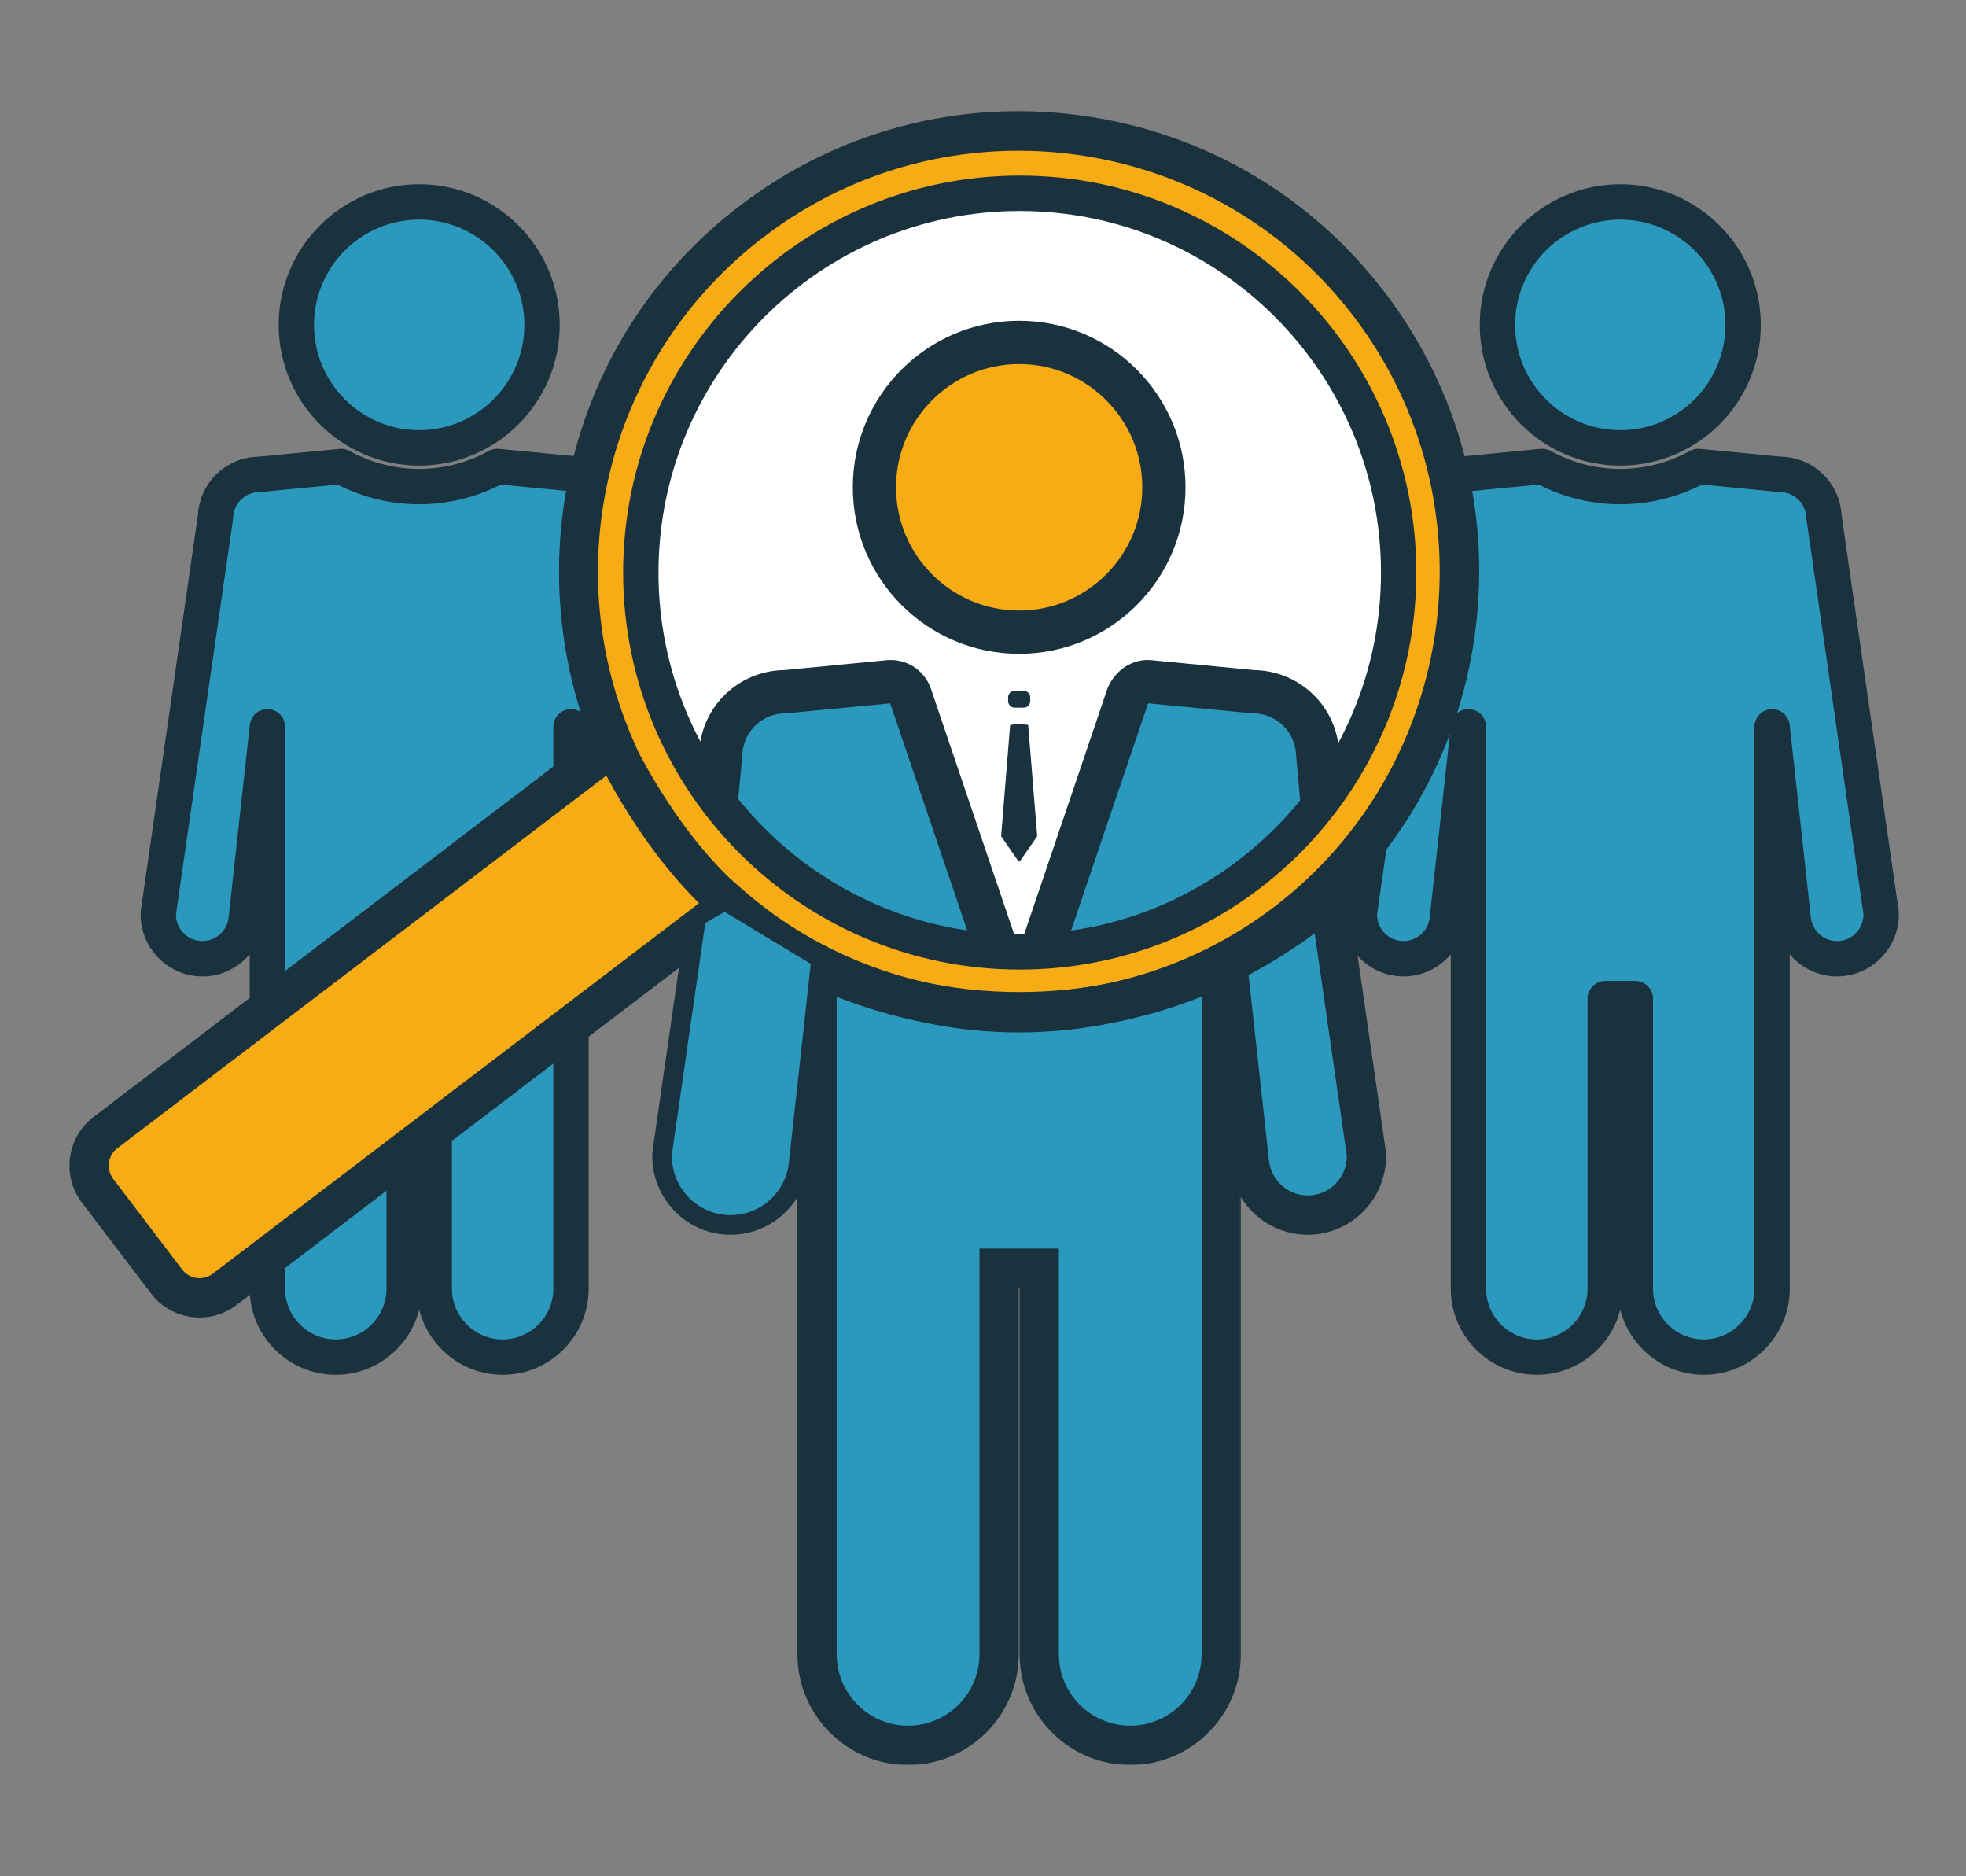 <svg width="566" height="540" viewBox="0 0 566 540" fill="none" xmlns="http://www.w3.org/2000/svg">
<rect x="0" y="0" width="566" height="540" fill="#808080" stroke="none"/>
<path d="M394.271 87.722C351.848 31.954 272.285 21.157 216.562 63.61C169.345 99.584 154.4 162.243 176.74 214.463L30.338 326.006C25.126 329.974 24.106 337.496 28.074 342.716L47.964 368.858C51.93 374.078 59.444 375.098 64.659 371.127L210.088 260.329C254.496 299.105 321.452 302.7 370.181 265.577C425.904 223.118 436.691 143.489 394.271 87.722Z" fill="#F7AB15"/>
<path fill-rule="evenodd" clip-rule="evenodd" d="M401.567 163.575C401.567 104.279 353.539 56.206 294.285 56.206C235.038 56.206 187.007 104.279 187.007 163.575C187.007 222.871 235.038 270.945 294.285 270.945C353.539 270.945 401.567 222.871 401.567 163.575Z" fill="white"/>
<path d="M287.052 273.798L262.156 200.371C261.351 197.868 259.016 196.193 256.419 196.193C256.229 196.193 256.037 196.202 255.839 196.221L226.095 199.095C216.199 199.106 207.932 206.911 207.5 216.9V216.911L206.251 230.261L225.498 250.121L251.144 268.611L287.052 273.798Z" fill="#2B98BE"/>
<path d="M380.586 230.664L379.321 216.91V216.899C378.889 206.91 370.619 199.105 360.724 199.094L330.845 196.206C328.141 195.95 325.748 197.873 324.659 200.359L299.767 273.813L325.46 269.245L358.141 252.807L380.586 230.664Z" fill="#2B98BE"/>
<path d="M76.972 290.475V209.199L70.963 263.806L70.872 264.639C70.105 271.619 63.834 276.647 56.87 275.879C50.201 275.14 45.314 269.312 45.583 262.706L62.055 148.693V148.682C62.349 141.864 67.99 136.534 74.745 136.528L98.232 134.262C104.888 137.948 112.542 140.052 120.68 140.052C128.82 140.052 136.475 137.948 143.133 134.262L166.618 136.528C167.652 136.528 168.661 136.655 169.632 136.894C169.747 136.922 169.863 136.955 169.976 136.99L168.119 150.156L171.849 192.752L169.516 213.756L165.883 222.739L164.39 209.199V223.872L76.972 290.475Z" fill="#2B98BE"/>
<path d="M120.68 128.916C101.147 128.916 85.314 113.066 85.314 93.517C85.314 73.968 101.147 58.118 120.68 58.118C140.215 58.118 156.048 73.968 156.048 93.517C156.048 113.066 140.215 128.916 120.68 128.916Z" fill="#2B98BE"/>
<path d="M164.39 295.142V370.907C164.39 381.746 155.534 390.61 144.703 390.61C139.288 390.61 134.371 388.39 130.798 384.823C127.234 381.253 125.014 376.325 125.014 370.907V325.139L164.39 295.142Z" fill="#2B98BE"/>
<path d="M192.698 241.361V241.359L192.679 241.253L192.698 241.361Z" fill="#2B98BE"/>
<path d="M76.972 361.748V370.907C76.972 376.325 79.189 381.253 82.753 384.823C86.32 388.39 91.243 390.61 96.659 390.61C107.484 390.61 116.345 381.745 116.345 370.907V331.751L76.972 361.748Z" fill="#2B98BE"/>
<path d="M376.232 263.23C369.01 268.728 361.369 273.448 353.402 277.361L359.587 333.574L359.711 334.691C360.737 343.97 369.076 350.662 378.347 349.638C387.222 348.665 393.732 340.909 393.369 332.114L382.662 258.01C380.58 259.803 378.44 261.55 376.232 263.23Z" fill="#2B98BE"/>
<path d="M466.469 128.916C485.999 128.916 501.838 113.066 501.838 93.517C501.838 73.968 485.999 58.118 466.469 58.118C446.931 58.118 431.098 73.968 431.098 93.517C431.098 113.066 446.931 128.916 466.469 128.916Z" fill="#2B98BE"/>
<path d="M394.469 241.253L391.37 262.706C391.097 269.312 395.99 275.14 402.657 275.879C409.623 276.647 415.888 271.619 416.656 264.639L416.749 263.806L422.759 209.199V370.907C422.759 381.746 431.612 390.61 442.442 390.61C447.86 390.61 452.775 388.391 456.348 384.823C459.918 381.254 462.134 376.325 462.134 370.907V287.436H470.8V370.907C470.8 381.746 479.662 390.61 490.49 390.61C495.905 390.61 500.825 388.391 504.395 384.823C507.962 381.254 510.176 376.325 510.176 370.907V209.199L516.183 263.806L516.274 264.639C517.046 271.619 523.311 276.647 530.275 275.879C536.945 275.14 541.832 269.312 541.565 262.706L525.091 148.693V148.682C524.802 141.864 519.159 136.534 512.404 136.528L488.917 134.262C482.264 137.948 474.604 140.052 466.469 140.052C458.331 140.052 450.674 137.948 444.013 134.262L420.531 136.528C419.37 136.528 418.248 136.688 417.176 136.99L419.062 165.91L416.727 191.586L406.235 226.594L394.469 241.253Z" fill="#2B98BE"/>
<path d="M293.507 291.199C293.507 291.199 293.507 291.199 293.504 291.199C272.927 291.199 253.136 286.707 235.229 278.3V476.135C235.229 490.561 247.019 502.359 261.433 502.359C275.845 502.359 287.638 490.561 287.638 476.135V365.03H299.183V476.135C299.183 490.561 310.977 502.359 325.385 502.359C339.797 502.359 351.59 490.561 351.59 476.135V278.239C333.554 286.765 313.878 291.199 293.507 291.199Z" fill="#2B98BE"/>
<path d="M293.229 43.382C267.646 43.382 241.871 51.44 219.987 68.115C175.713 101.847 160.066 161.11 181.937 212.24L183.672 216.291L33.763 330.508C32.443 331.509 31.59 332.983 31.364 334.655C31.139 336.319 31.568 337.966 32.575 339.287L52.462 365.436C53.466 366.756 54.937 367.609 56.604 367.834C58.273 368.06 59.915 367.631 61.235 366.624L210.33 253.032L213.804 256.06C236.398 275.791 264.844 285.752 293.356 285.752C319.203 285.752 345.094 277.576 366.758 261.074C419.913 220.576 430.24 144.344 389.775 91.145C365.969 59.847 329.791 43.382 293.229 43.382ZM57.495 379.21C56.697 379.21 55.891 379.157 55.086 379.045C50.427 378.409 46.301 376.011 43.466 372.287L23.578 346.14C20.746 342.414 19.533 337.799 20.163 333.131C20.795 328.47 23.193 324.339 26.915 321.503L169.871 212.59C159.929 186.951 158.218 158.349 165.094 131.539C172.566 102.411 189.178 77.364 213.138 59.108C241.29 37.658 276.101 28.47 311.164 33.225C346.222 37.983 377.335 56.118 398.766 84.292C420.196 112.468 429.384 147.312 424.632 182.4C419.879 217.493 401.758 248.624 373.609 270.073C349.192 288.673 318.903 298.258 288.295 297.064C259.654 295.953 232.003 285.513 209.912 267.57L68.083 375.629C65.006 377.972 61.315 379.21 57.495 379.21Z" fill="#1A323D"/>
<path d="M338.597 140.258C338.597 115.277 318.366 95.03 293.41 95.03C268.449 95.03 248.218 115.277 248.218 140.258C248.218 165.236 268.449 185.484 293.41 185.484C318.366 185.484 338.597 165.236 338.597 140.258Z" fill="#F7AB15"/>
<path d="M293.41 92.326C266.961 92.326 245.52 113.789 245.52 140.257C245.52 166.732 266.961 188.189 293.41 188.189C319.86 188.189 341.301 166.732 341.301 140.257C341.301 113.789 319.86 92.326 293.41 92.326ZM293.41 104.782C312.954 104.782 328.858 120.695 328.858 140.257C328.858 159.817 312.954 175.733 293.41 175.733C273.861 175.733 257.962 159.817 257.962 140.257C257.962 120.695 273.861 104.782 293.41 104.782Z" fill="#1A323D"/>
<path d="M294.725 203.679C295.754 203.679 296.59 202.834 296.59 201.808V200.711C296.59 199.68 295.754 198.835 294.725 198.835H292.096C291.07 198.835 290.231 199.68 290.231 200.711V201.808C290.231 202.834 291.07 203.679 292.096 203.679H294.725Z" fill="#1A323D"/>
<path d="M288.276 240.791L293.163 247.835C293.287 248.005 293.537 248.005 293.658 247.835L298.545 240.791C298.584 240.731 298.603 240.665 298.598 240.596L296.015 208.828C296.01 208.751 295.971 208.679 295.916 208.624L293.609 208.407C293.493 208.305 293.328 208.305 293.213 208.407L290.905 208.624C290.845 208.679 290.809 208.751 290.801 208.828L288.224 240.596C288.218 240.665 288.237 240.731 288.276 240.791Z" fill="#1A323D"/>
<path d="M281.159 275.797L256.282 202.436L226.401 205.321H226.104C219.484 205.327 214.068 210.47 213.722 217.049L213.697 217.497L212.448 230.838L200.056 229.681L201.291 216.49C201.931 203.355 212.627 193.047 225.773 192.868L255.311 190.013C255.719 189.98 256.071 189.964 256.42 189.964C261.742 189.964 266.409 193.355 268.062 198.41L292.946 271.793L281.159 275.797Z" fill="#1A323D"/>
<path d="M305.66 275.81L293.87 271.808L318.853 198.112L318.955 197.873C321.229 192.669 326.24 189.515 331.441 190.007L361.045 192.867C374.194 193.046 384.89 203.354 385.534 216.495L386.782 230.095L374.389 231.239L373.1 217.048C372.753 210.469 367.335 205.326 360.712 205.32H360.418L330.624 202.444C330.564 202.504 330.501 202.592 330.437 202.705L305.66 275.81Z" fill="#1A323D"/>
<path d="M359.45 280.632L365.333 334.072C366.007 340.236 371.576 344.694 377.729 344.02C383.485 343.385 387.83 338.396 387.726 332.604L378.485 268.616C372.451 273.118 366.068 277.15 359.45 280.632ZM376.483 355.401C365.146 355.401 355.363 346.842 354.093 335.313L347.349 274.031L350.911 272.285C358.579 268.517 365.946 263.96 372.808 258.729C374.822 257.197 376.895 255.511 378.983 253.718L386.785 247.007L399.008 331.594L399.019 331.883C399.5 343.704 390.693 353.973 378.966 355.266C378.133 355.357 377.302 355.401 376.483 355.401Z" fill="#1A323D"/>
<path d="M210.331 355.401C209.514 355.401 208.689 355.357 207.855 355.266C196.131 353.973 187.322 343.704 187.803 331.883L187.811 331.594L197.448 264.886L208.634 266.501L199.09 332.604C198.988 338.396 203.334 343.385 209.093 344.02C215.251 344.694 220.812 340.236 221.491 334.072L221.615 332.945L227.792 276.809L239.03 278.046L232.726 335.315C231.455 346.842 221.664 355.401 210.331 355.401Z" fill="#1A323D"/>
<mask id="mask0_1382_17340" style="mask-type:luminance" maskUnits="userSpaceOnUse" x="228" y="268" width="130" height="240">
<path d="M228.947 268.632H357.792V508H228.947V268.632Z" fill="white"/>
</mask>
<g mask="url(#mask0_1382_17340)">
<path d="M281.983 359.372H304.837V476.135C304.837 487.477 314.054 496.702 325.385 496.702C336.721 496.702 345.938 487.477 345.938 476.135V286.867C329.32 293.5 311.727 296.856 293.506 296.856H293.504C275.201 296.856 257.541 293.509 240.88 286.902V476.135C240.88 487.477 250.099 496.702 261.433 496.702C272.764 496.702 281.983 487.477 281.983 476.135V359.372ZM325.385 508.016C307.819 508.016 293.531 493.718 293.531 476.135V370.69H293.289V476.135C293.289 493.718 278.993 508.016 261.433 508.016C243.867 508.016 229.576 493.718 229.576 476.135V269.394L237.632 273.179C255.099 281.383 273.9 285.541 293.504 285.541L293.506 291.198V285.541C313.02 285.541 331.746 281.361 349.177 273.124L357.244 269.306V476.135C357.244 493.718 342.954 508.016 325.385 508.016Z" fill="#1A323D"/>
</g>
<path d="M209.217 267.087C185.251 247.901 171.417 217.054 170.839 215.75L181.175 211.166C181.304 211.454 194.511 240.825 216.277 258.253L209.217 267.087Z" fill="#1A323D"/>
<path d="M293.575 60.72C236.226 60.72 189.571 107.412 189.571 164.807C189.571 222.203 236.226 268.894 293.575 268.894C350.921 268.894 397.577 222.203 397.577 164.807C397.577 107.412 350.921 60.72 293.575 60.72ZM293.575 279.078C230.616 279.078 179.397 227.816 179.397 164.807C179.397 101.798 230.616 50.539 293.575 50.539C356.532 50.539 407.75 101.798 407.75 164.807C407.75 227.816 356.532 279.078 293.575 279.078Z" fill="#1A323D"/>
<path d="M466.469 63.211C449.77 63.211 436.189 76.803 436.189 93.516C436.189 110.227 449.77 123.819 466.469 123.819C483.166 123.819 496.747 110.227 496.747 93.516C496.747 76.803 483.166 63.211 466.469 63.211ZM466.469 134.003C444.162 134.003 426.013 115.843 426.013 93.516C426.013 71.19 444.162 53.027 466.469 53.027C488.774 53.027 506.923 71.19 506.923 93.516C506.923 115.843 488.774 134.003 466.469 134.003Z" fill="#1A323D"/>
<path d="M490.49 395.7C478.922 395.7 469.181 387.727 466.469 376.979C465.385 381.27 463.16 385.203 459.945 388.423C455.251 393.118 449.032 395.7 442.443 395.7C428.785 395.7 417.674 384.578 417.674 370.907V274.683C416.923 275.571 416.087 276.393 415.163 277.131C411.458 280.106 406.821 281.459 402.099 280.94C392.85 279.914 385.905 271.82 386.288 262.496C386.293 262.323 386.31 262.153 386.337 261.977L389.434 240.522L399.505 241.979L396.447 263.143C396.4 267.037 399.335 270.39 403.215 270.819C405.229 271.036 407.217 270.461 408.796 269.191C410.385 267.92 411.376 266.107 411.598 264.086L411.697 263.22L417.701 208.64C417.998 205.953 420.317 203.957 423.037 204.116C425.735 204.265 427.841 206.492 427.841 209.199V370.907C427.841 378.965 434.393 385.519 442.443 385.519C446.318 385.519 449.978 383.993 452.753 381.22C455.523 378.453 457.044 374.79 457.044 370.907V287.436C457.044 284.62 459.321 282.342 462.135 282.342H470.801C473.612 282.342 475.892 284.62 475.892 287.436V370.907C475.892 378.965 482.437 385.519 490.49 385.519C494.368 385.519 498.028 383.993 500.798 381.22C503.568 378.453 505.088 374.79 505.088 370.907V209.199C505.088 206.492 507.201 204.265 509.899 204.116C512.597 203.962 514.94 205.953 515.237 208.64L521.332 264.091C521.557 266.107 522.553 267.92 524.134 269.191C525.721 270.461 527.704 271.036 529.717 270.819C533.601 270.39 536.53 267.037 536.486 263.143L520.055 149.421C520.028 149.229 520.014 149.039 520.006 148.852C519.811 144.793 516.477 141.622 512.401 141.622C512.236 141.622 512.077 141.611 511.915 141.594L489.956 139.476C482.715 143.189 474.632 145.145 466.469 145.145C458.303 145.145 450.215 143.189 442.979 139.476L421.018 141.594C420.858 141.611 420.696 141.622 420.531 141.622C419.852 141.622 419.184 141.71 418.537 141.891L415.809 132.081C417.258 131.677 418.752 131.462 420.267 131.44L443.526 129.196C444.549 129.097 445.578 129.311 446.483 129.809C452.566 133.176 459.481 134.963 466.469 134.963C473.452 134.963 480.363 133.176 486.455 129.809C487.352 129.311 488.381 129.097 489.404 129.196L512.668 131.44C522.016 131.583 529.629 138.877 530.165 148.2L546.598 261.977C546.62 262.153 546.637 262.323 546.648 262.496C547.03 271.82 540.08 279.914 530.834 280.94C526.112 281.454 521.475 280.106 517.77 277.131C516.846 276.393 516.007 275.577 515.264 274.691V370.907C515.264 377.507 512.679 383.729 507.99 388.423C503.301 393.118 497.088 395.7 490.49 395.7Z" fill="#1A323D"/>
<path d="M120.679 63.211C103.982 63.211 90.399 76.803 90.399 93.516C90.399 110.227 103.982 123.819 120.679 123.819C137.379 123.819 150.963 110.227 150.963 93.516C150.963 76.803 137.379 63.211 120.679 63.211ZM120.679 134.003C98.375 134.003 80.226 115.843 80.226 93.516C80.226 71.19 98.375 53.027 120.679 53.027C142.987 53.027 161.136 71.19 161.136 93.516C161.136 115.843 142.987 134.003 120.679 134.003Z" fill="#1A323D"/>
<path d="M82.06 290.475H71.884V274.691C71.138 275.577 70.3 276.393 69.378 277.131C65.674 280.106 61.037 281.459 56.315 280.94C47.065 279.914 40.118 271.82 40.5 262.496C40.509 262.323 40.525 262.153 40.55 261.977L56.986 148.2C57.519 138.877 65.132 131.583 74.477 131.44L97.742 129.196C98.762 129.097 99.794 129.311 100.693 129.809C106.782 133.176 113.694 134.963 120.679 134.963C127.668 134.963 134.579 133.176 140.668 129.809C141.568 129.311 142.593 129.097 143.619 129.196L166.884 131.44C168.229 131.457 169.56 131.633 170.841 131.952C171.042 131.998 171.235 132.053 171.43 132.108L168.518 141.864L168.537 141.869L168.449 141.844C168.429 141.842 168.407 141.842 168.388 141.836C167.827 141.693 167.23 141.622 166.617 141.622C166.455 141.622 166.29 141.611 166.128 141.594L144.169 139.476C136.931 143.189 128.845 145.145 120.679 145.145C112.516 145.145 104.431 143.189 97.192 139.476L75.234 141.594C75.071 141.611 74.909 141.622 74.75 141.622C70.665 141.622 67.324 144.809 67.137 148.88C67.131 149.061 67.115 149.24 67.09 149.421L50.66 263.143C50.616 267.037 53.55 270.39 57.428 270.819C59.444 271.036 61.43 270.461 63.014 269.191C64.598 267.92 65.594 266.107 65.817 264.086L65.905 263.253L71.914 208.64C72.211 205.953 74.532 203.957 77.25 204.116C79.948 204.265 82.06 206.492 82.06 209.199V290.475Z" fill="#1A323D"/>
<path d="M169.477 223.872H159.301V209.199C159.301 206.493 161.413 204.265 164.112 204.116C166.823 203.957 169.15 205.954 169.447 208.641L170.938 222.175C170.957 222.359 170.968 222.546 170.968 222.736H169.477V223.872Z" fill="#1A323D"/>
<path d="M144.704 395.7C138.114 395.7 131.898 393.118 127.204 388.429C122.512 383.728 119.929 377.507 119.929 370.907V325.139H130.102V370.907C130.102 374.79 131.629 378.453 134.396 381.22C137.168 383.993 140.829 385.519 144.704 385.519C152.754 385.519 159.302 378.965 159.302 370.907V295.142H169.478V370.907C169.478 384.578 158.364 395.7 144.704 395.7Z" fill="#1A323D"/>
<path d="M187.674 242.155L187.658 242.051L191.987 241.36H187.611V241.358H192.006L197.704 240.447L197.721 240.557C197.765 240.819 197.784 241.088 197.784 241.358L192.68 241.36L187.674 242.155Z" fill="#1A323D"/>
<path d="M96.658 395.7C90.063 395.7 83.845 393.118 79.156 388.423C74.466 383.728 71.884 377.507 71.884 370.907V361.748H82.06V370.907C82.06 374.79 83.584 378.453 86.35 381.22C89.117 383.992 92.78 385.519 96.658 385.519C104.708 385.519 111.259 378.965 111.259 370.907V331.751H121.433V370.907C121.433 384.578 110.319 395.7 96.658 395.7Z" fill="#1A323D"/>
<path d="M233.411 277.43L227.234 333.569L227.11 334.691C226.084 343.97 217.743 350.659 208.472 349.644C199.599 348.665 193.092 340.909 193.45 332.114L203.04 265.692L208.582 262.438L233.411 277.43Z" fill="#2B98BE"/>
</svg>
